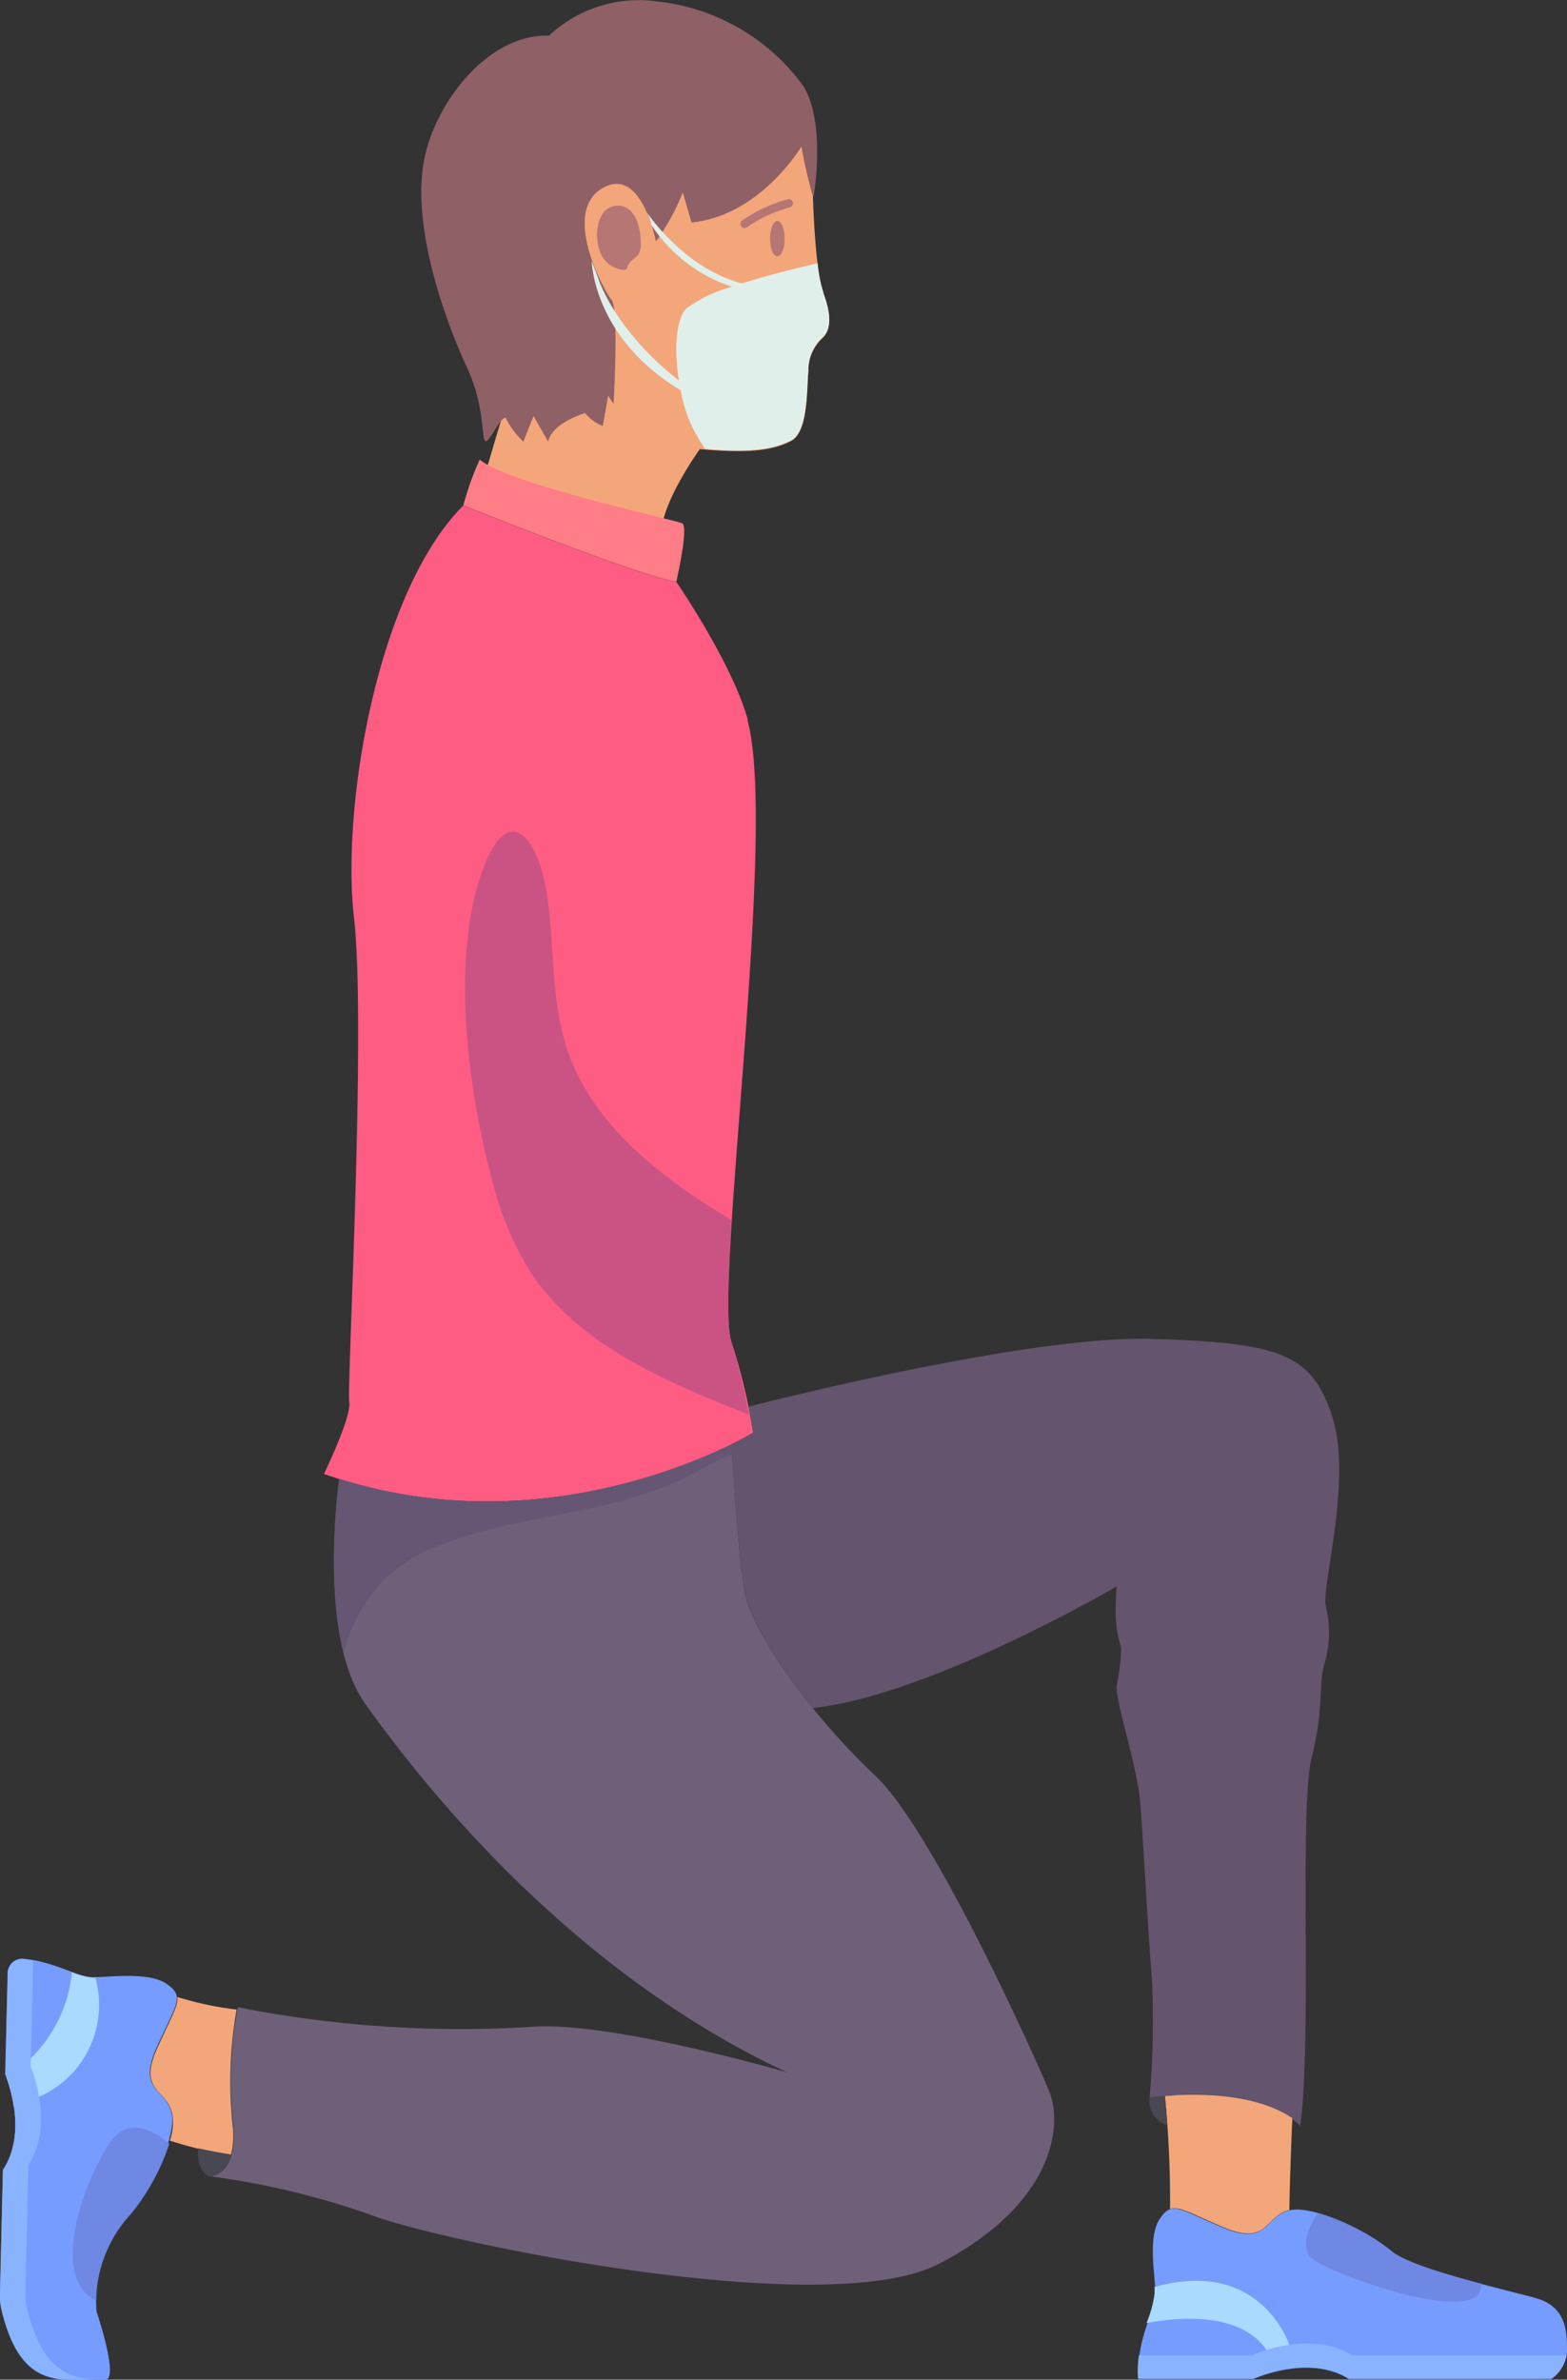 <svg xmlns="http://www.w3.org/2000/svg" viewBox="0 0 107.14 162.66"><rect x="0" y="0" width="107.14" height="162.66" fill="#333333" stroke="none"/><g id="Layer_2" data-name="Layer 2"><g id="Group_43717" data-name="Group 43717"><rect y="0.03" width="107.14" height="162.63" style="fill:none"/><path id="Path_588036" data-name="Path 588036" d="M55.58,13.4A31.52,31.52,0,0,1,54.8,10s-2.81,4.74-7.5,5.2l-.6-2.07a15.94,15.94,0,0,1-1.85,3.36s-1-5.29-3.73-3.59.19,7,.69,7.6.14,7.09.14,7.09l-.37-.55-.37,2.07A3,3,0,0,1,40,28.23s-2.25.64-2.52,1.93l-1-1.75-.7,1.75a5.35,5.35,0,0,1-1.15-1.52c-.18-.6-1.1,1.52-1.42,1.52s0-2.3-1.29-5.06-3.78-9.31-2.95-14c.69-4,4.37-8.8,8.56-8.66A9,9,0,0,1,44.94.1a14.2,14.2,0,0,1,10,5.8c1.56,2.58.69,7.5.69,7.5" style="fill:#8f6066"/><path id="Path_588037" data-name="Path 588037" d="M56.3,20c-.58-1.48-.72-6.6-.72-6.6A32.27,32.27,0,0,1,54.8,10s-2.81,4.74-7.51,5.2l-.6-2.07a15.46,15.46,0,0,1-1.84,3.36s-1-5.29-3.73-3.59.19,7,.69,7.6.14,7.09.14,7.09l-.37-.55-.37,2.07A3,3,0,0,1,40,28.23s-2.25.65-2.52,1.94l-1-1.75-.7,1.75a5.5,5.5,0,0,1-1.15-1.52c-.06-.2-.21-.09-.39.14L32.8,33.64s12.29,4.87,12.42,2.69,2.63-5.63,2.63-5.63c3.52.32,5,.06,6.21-.54s1.09-3.43,1.21-4.78a3,3,0,0,1,1-2.3c.57-.57.57-1.6,0-3.07" style="fill:#f3a67a"/><path id="Path_588038" data-name="Path 588038" d="M42.62,14.11a1.28,1.28,0,0,0-1.32.37,2,2,0,0,0-.42,1,3.19,3.19,0,0,0,.21,1.88,1.86,1.86,0,0,0,1.48,1.08.32.32,0,0,0,.19,0c.11-.06.14-.21.19-.33.13-.31.5-.45.7-.73a1.31,1.31,0,0,0,.16-.82c0-.82-.27-2.16-1.19-2.45" style="fill:#b57674"/><path id="Path_588039" data-name="Path 588039" d="M53.65,16.31c0,.66-.22,1.21-.5,1.21s-.5-.55-.5-1.21.23-1.21.5-1.21.5.54.5,1.21" style="fill:#b57674"/><path id="Path_588040" data-name="Path 588040" d="M46.24,39.77s.87-3.77.4-4-12-2.72-13.84-4.36a20.47,20.47,0,0,0-1.12,3.13s11.71,4.74,14.55,5.22" style="fill:#ff7d86"/><path id="Path_588041" data-name="Path 588041" d="M51.13,49.2c-1.07-3.88-4.89-9.43-4.89-9.43-2.85-.48-14.56-5.22-14.56-5.22-5.92,5.92-8.34,20.67-7.48,28.13s-.49,32.17-.32,33.16-1.73,4.91-1.73,4.91c15.72,5.49,29.34-2.82,29.34-2.82A38.32,38.32,0,0,0,50,91.7c-1.18-3.85,3.19-35,1.1-42.5" style="fill:#ff5c84"/><path id="Path_588042" data-name="Path 588042" d="M50,91.71c-.33-1.07-.23-4.21,0-8.36l-.07,0c-4.68-2.83-9.38-6.4-11.14-11.58-1.19-3.53-.83-7.29-1.44-10.91s-2.58-6.12-4.31-1.5c-2.31,6.15-1,15.46.68,21.58a21.79,21.79,0,0,0,2.39,5.75c3.27,5.2,9.36,7.74,15.09,10A45.81,45.81,0,0,0,50,91.71" style="fill:#ca5384"/><path id="Path_588052" data-name="Path 588052" d="M71.73,142.93c-1-2.4-7.94-17.86-11.91-21.58s-8.44-9.6-8.94-12.74c-.4-2.53-.74-7.89-.86-9.89-3.81,1.87-14.59,6.2-26.82,2.37h0s-1.57,10.72,1.79,15.4,13.46,18,28.82,25.16c0,0-12.3-3.57-17.55-3.1a78.69,78.69,0,0,1-20-1.35,27.3,27.3,0,0,0-.32,8c.35,3.56-1.57,3.56-1.57,3.56a54.39,54.39,0,0,1,10.83,2.58c4.3,1.74,31.18,7.45,39,3.4s8.52-9.43,7.52-11.83" style="fill:#6f607a"/><path id="Path_588053" data-name="Path 588053" d="M23.2,101.1h0s-1,6.76.29,11.89a11.55,11.55,0,0,1,2.76-5A11.28,11.28,0,0,1,30,105.66c3.36-1.35,7-1.83,10.52-2.6a29.86,29.86,0,0,0,5.85-1.83c1.25-.56,2.4-1.37,3.7-1.82,0-.26,0-.49,0-.69-3.81,1.88-14.58,6.2-26.82,2.38" style="fill:#655673"/><path id="Path_588054" data-name="Path 588054" d="M77.8,162.62h7.89s3.79-1.74,6.54,0h13.84a2.49,2.49,0,0,0,1.07-1.92c0-1.22,0-3-2.08-3.6s-8.56-2-10-3.27-5.38-3.21-7-2.72-1.4,2.44-4.46,1.15-3.47-1.84-4.31-.58S79,155.61,79,156.8s-1.35,3.06-1.15,5.82" style="fill:#769cff"/><path id="Path_588055" data-name="Path 588055" d="M78.94,156.37c0,.15,0,.3,0,.42a8,8,0,0,1-.55,2c1.74-.33,6.7-1,8.44,2.22l1.32-.74s-1.94-6-9.23-3.94" style="fill:#a9daff"/><path id="Path_588056" data-name="Path 588056" d="M107,161H92.46c-2.9-1.83-6.88,0-6.88,0H77.87a7.06,7.06,0,0,0-.06,1.59h7.88s3.79-1.74,6.54,0h13.84a2.6,2.6,0,0,0,1.05-1.66L107,161" style="fill:#89b3ff"/><path id="Path_588057" data-name="Path 588057" d="M101.31,156.11h0c-2.51-.67-5.34-1.5-6.21-2.28a14.74,14.74,0,0,0-5-2.56c-.44.66-1.36,2.29-.38,3.12,1.26,1.06,11.79,4.86,11.55,1.72" style="fill:#6e88e4"/><path id="Path_588058" data-name="Path 588058" d="M91.07,96.76c-1.4-4.19-3.49-5-12.39-5.24-7.7-.22-23.41,3.59-27.5,4.63.24,1.15.31,1.79.31,1.79s-.58.35-1.63.86l.16-.08c.12,2,.47,7.36.87,9.89.32,2,2.27,5.16,4.68,8.14,8-.84,20.78-8.31,20.78-8.31a20.32,20.32,0,0,0-.06,2.21,8.85,8.85,0,0,0,.37,2,14.68,14.68,0,0,1-.31,2.56c-.09,1.12,1.41,5.51,1.61,8s.53,8.82.8,12.08a61.15,61.15,0,0,1-.16,8.12c8.12-.87,10.3,1.91,10.3,1.91.82-5.82-.09-21.73.79-25.22s.43-5.06.87-6.37a7.68,7.68,0,0,0,.08-4c-.26-1.4,1.84-8.73.44-12.92" style="fill:#64546d"/><path id="Path_588059" data-name="Path 588059" d="M79.65,143.27A74.3,74.3,0,0,1,80,151c.6-.23,1.44.3,3.62,1.23,3.06,1.3,2.81-.66,4.46-1.15h.08c0-1.17.12-4.43.2-6.29-1-.7-3.48-1.91-8.7-1.53" style="fill:#f3a67a"/><path id="Path_588060" data-name="Path 588060" d="M79.65,143.28l.78-.05c-.58,0-1.18.06-1.84.13a1.79,1.79,0,0,0,1.22,1.92c-.06-.88-.12-1.6-.16-2" style="fill:#484752"/><path id="Path_588061" data-name="Path 588061" d="M0,156.81l.2-8.5c1.81-2.7.15-6.53.15-6.53l.17-6.9a1,1,0,0,1,1-1h0c2.21.19,3.74,1.25,4.78,1.27s3.86-.41,5.1.46.7,1.28-.67,4.3.59,2.83,1,4.49-1.6,5.58-2.88,7A8.76,8.76,0,0,0,6.6,158s1.58,4.67.59,4.67c-3.05,0-5.72.76-7.07-4.69A4.23,4.23,0,0,1,0,156.81" style="fill:#769cff"/><path id="Path_588062" data-name="Path 588062" d="M6.54,135.18h-.2a5,5,0,0,1-1.42-.37A9.57,9.57,0,0,1,.44,142a10.25,10.25,0,0,1,.5,2c.4-.14.86-.31,1.37-.53a6.86,6.86,0,0,0,4.22-8.25" style="fill:#a9daff"/><path id="Path_588063" data-name="Path 588063" d="M1.86,157.81a4.33,4.33,0,0,1-.12-1.14l.2-8.7c1.85-2.77.16-6.7.16-6.7l.16-7.06a.64.64,0,0,1,0-.2c-.24,0-.48-.08-.73-.1a1,1,0,0,0-1,.91v.05l-.16,6.9S2,145.61.2,148.32l-.2,8.5a4.2,4.2,0,0,0,.12,1.11c1.23,5,3.56,4.78,6.28,4.71-1.95-.13-3.58-.93-4.54-4.82" style="fill:#89b3ff"/><path id="Path_588064" data-name="Path 588064" d="M11.58,146.55s-2.37-2.3-3.92-.27-4.54,9.21-1.09,11h0a8.89,8.89,0,0,1,2.34-5.9,14.87,14.87,0,0,0,2.66-4.84" style="fill:#6e88e4"/><path id="Path_588065" data-name="Path 588065" d="M15.8,147.27a5.66,5.66,0,0,0,.1-2.05,28.36,28.36,0,0,1,.28-7.86,22.39,22.39,0,0,1-4.06-.86c.09.6-.45,1.45-1.35,3.45-1.37,3,.59,2.82,1,4.48a3.8,3.8,0,0,1-.16,1.89,28.16,28.16,0,0,0,4.16,1" style="fill:#f3a67a"/><path id="Path_588066" data-name="Path 588066" d="M15.81,147.27h0c-.48-.08-1.35-.22-2.26-.43-.14,1.66.78,1.94.78,1.94l.5-.14a2,2,0,0,0,1-1.38" style="fill:#484752"/><path id="Path_588067" data-name="Path 588067" d="M50.9,15.59a.29.29,0,0,1-.28-.28.3.3,0,0,1,.11-.23,10.35,10.35,0,0,1,3.1-1.45.28.28,0,0,1,.37.16.3.3,0,0,1-.16.37h0a9.48,9.48,0,0,0-2.94,1.36.27.27,0,0,1-.17.06" style="fill:#b57674"/><path id="Path_588068" data-name="Path 588068" d="M56.3,20a9.44,9.44,0,0,1-.4-2c-1.15.26-3.26.77-5.16,1.37-3.94-1-6.48-4.81-6.48-4.81a4.77,4.77,0,0,1,.28.83,10.55,10.55,0,0,0,5.51,4.21,9.18,9.18,0,0,0-3.15,1.51c-.69.75-.82,2.8-.48,4.9-4.47-3.5-5.52-7-5.52-7l-.44-1.16c0,.19.18,5.28,6.08,8.83a9.62,9.62,0,0,0,1.68,4c3.25.27,4.67,0,5.84-.56s1.09-3.44,1.21-4.78a3,3,0,0,1,1-2.3c.57-.58.57-1.6,0-3.08" style="fill:#e1efeb"/></g></g></svg>
